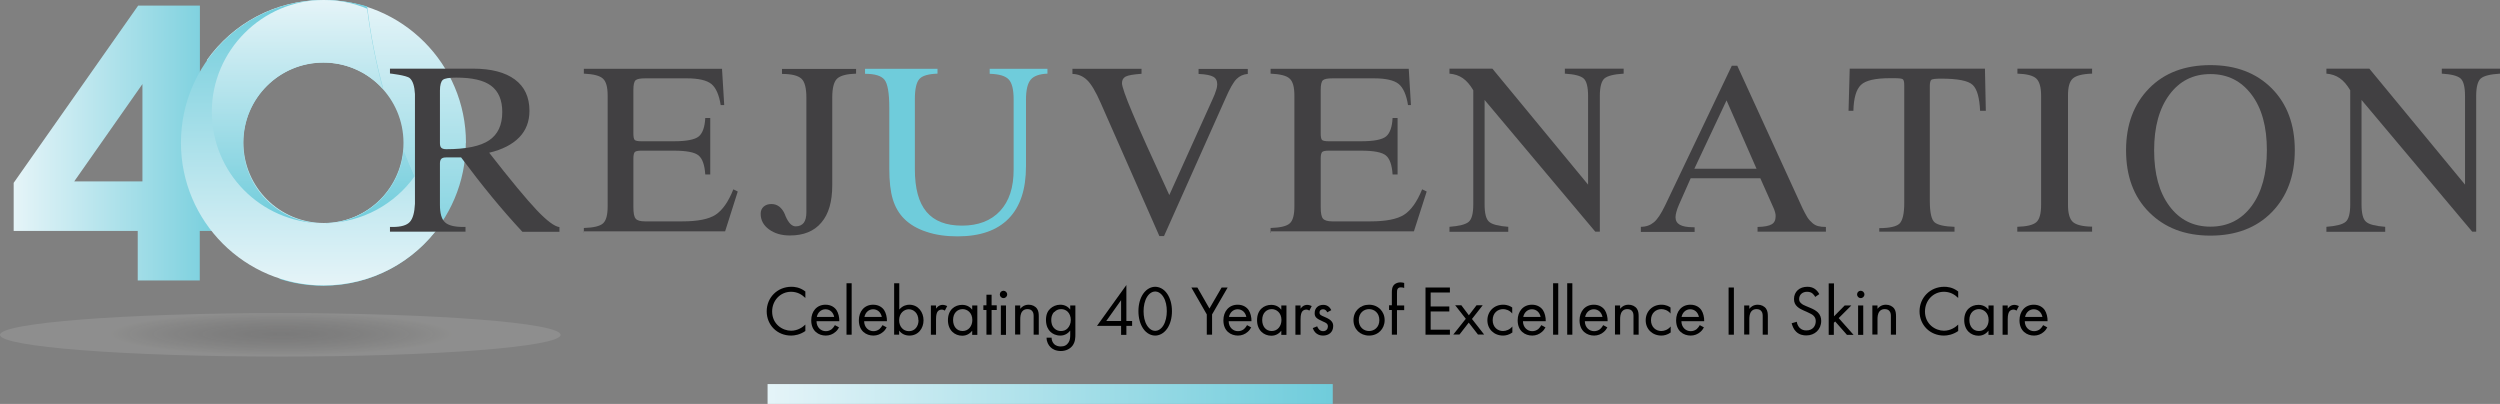 <?xml version="1.0" encoding="UTF-8"?>
<svg id="Layer_1" data-name="Layer 1" xmlns="http://www.w3.org/2000/svg" xmlns:xlink="http://www.w3.org/1999/xlink" viewBox="0 0 170.08 27.48">
  <rect x="0" y="0" width="170.08" height="27.48" fill="#808080" stroke="none"/>
  <defs>
    <style>
      .cls-1 {
        fill: url(#linear-gradient);
      }

      .cls-1, .cls-2, .cls-3, .cls-4 {
        fill-rule: evenodd;
      }

      .cls-1, .cls-2, .cls-3, .cls-4, .cls-5, .cls-6, .cls-7, .cls-8, .cls-9 {
        stroke-width: 0px;
      }

      .cls-2 {
        fill: url(#linear-gradient-3);
      }

      .cls-3 {
        fill: url(#linear-gradient-2);
      }

      .cls-4 {
        fill: url(#linear-gradient-4);
      }

      .cls-5 {
        fill: url(#radial-gradient);
        opacity: .11;
      }

      .cls-6 {
        fill: url(#linear-gradient-5);
      }

      .cls-8 {
        fill: #6fccdb;
      }

      .cls-9 {
        fill: #414042;
      }
    </style>
    <linearGradient id="linear-gradient" x1="-662.57" y1="1011.06" x2="-643.17" y2="1011.06" gradientTransform="translate(1034.01 662.65) rotate(90)" gradientUnits="userSpaceOnUse">
      <stop offset="0" stop-color="#e5f4f8"/>
      <stop offset="1" stop-color="#6fccdb"/>
    </linearGradient>
    <linearGradient id="linear-gradient-2" x1=".99" y1="9.67" x2="15.76" y2="9.67" gradientTransform="matrix(1,0,0,1,0,0)" xlink:href="#linear-gradient"/>
    <linearGradient id="linear-gradient-3" x1="954.62" y1="833.33" x2="974.02" y2="833.33" gradientTransform="translate(-812.28 973.97) rotate(-90)" xlink:href="#linear-gradient"/>
    <linearGradient id="linear-gradient-4" x1="973.97" y1="833.6" x2="958.79" y2="833.6" gradientTransform="translate(-812.28 973.97) rotate(-90)" xlink:href="#linear-gradient"/>
    <linearGradient id="linear-gradient-5" x1="52.22" y1="26.8" x2="90.67" y2="26.8" gradientTransform="matrix(1,0,0,1,0,0)" xlink:href="#linear-gradient"/>
    <radialGradient id="radial-gradient" cx="35.24" cy="22.78" fx="35.24" fy="22.78" r="6.79" gradientTransform="translate(-51.7 17.03) scale(2.01 .25)" gradientUnits="userSpaceOnUse">
      <stop offset="0" stop-color="#231f20" stop-opacity=".5"/>
      <stop offset=".85" stop-color="#fffffa"/>
    </radialGradient>
  </defs>
  <g>
    <path class="cls-1" d="M31.7,9.71c0-5.36-4.35-9.71-9.71-9.71-3.27,0-6.16,1.61-7.92,4.09.95,1.63,1.77,3.34,2.47,5.11.26-2.78,2.6-4.95,5.44-4.95,3.02,0,5.47,2.45,5.47,5.47s-2.45,5.47-5.47,5.47c-1.6,0-3.04-.69-4.04-1.78.5,1.83.87,3.7,1.09,5.57.93.3,1.92.46,2.95.46,5.36,0,9.71-4.35,9.71-9.71Z"/>
    <path class="cls-3" d="M15.72,15.71v-3.36h-2.12V.38h-4.2L.93,12.44v3.27h8.44v3.37h4.22v-3.37h2.12ZM9.69,12.34h-4.64l4.64-6.62v6.62Z"/>
    <path class="cls-2" d="M12.31,9.71c0,5.36,4.35,9.71,9.71,9.71,3.27,0,6.16-1.61,7.92-4.09-.95-1.63-1.77-3.34-2.47-5.11-.26,2.78-2.6,4.95-5.44,4.95-3.02,0-5.47-2.45-5.47-5.47s2.45-5.47,5.47-5.47c1.6,0,3.04.69,4.04,1.78-.5-1.83-.87-3.7-1.09-5.57C24.04.16,23.05,0,22.02,0,16.65,0,12.31,4.35,12.31,9.71Z"/>
    <path class="cls-4" d="M22.16,15.18c2.5-.05,4.7-1.3,6.05-3.19-.26-.58-.51-1.16-.75-1.75-.26,2.73-2.52,4.88-5.3,4.95h0ZM24.98.61c.23,1.82.59,3.64,1.07,5.43-1-1.1-2.44-1.78-4.04-1.78-3.02,0-5.47,2.45-5.47,5.47s2.37,5.39,5.32,5.46c-4.13-.08-7.45-3.44-7.45-7.59S17.83,0,22.02,0c1.05,0,2.06.21,2.97.6Z"/>
  </g>
  <g>
    <g>
      <path class="cls-9" d="M26.53,15.78v-.34h.19c.56,0,.95-.11,1.16-.34s.32-.64.35-1.24v-7.46c-.03-.54-.14-.9-.36-1.09-.23-.19-1.34-.31-1.34-.31v-.33h5.64c1.25,0,2.2.25,2.86.74.66.49.99,1.2.99,2.13,0,.72-.23,1.33-.7,1.81-.47.48-1.15.83-2.04,1.04,1.45,1.86,2.53,3.16,3.23,3.9.7.74,1.22,1.12,1.55,1.16v.32h-2.52c-.69-.74-1.38-1.53-2.08-2.38-.69-.84-1.39-1.74-2.09-2.68h-1.01c-.16,0-.27.03-.33.09-.06.06-.1.16-.1.31v2.82c0,.58.11.98.34,1.19.23.22.65.32,1.26.32h.14v.32h-5.14ZM29.93,9.74c0,.15.03.26.1.32s.18.09.33.09c1.34,0,2.31-.2,2.91-.6.6-.4.9-1.04.9-1.93,0-.81-.25-1.4-.75-1.78s-1.29-.56-2.38-.56c-.49,0-.8.05-.92.16-.12.11-.19.35-.19.72v3.58h0Z"/>
      <path class="cls-9" d="M39.72,15.85v-.34c.65-.02,1.09-.12,1.3-.31.22-.19.32-.58.32-1.17v-7.52c0-.58-.1-.96-.32-1.16-.21-.2-.64-.31-1.3-.34v-.33h9.4l.15,2.47h-.24c-.11-.71-.33-1.19-.64-1.44-.31-.25-.87-.38-1.67-.38h-2.82c-.34,0-.56.04-.66.13s-.15.31-.15.66v2.96c0,.23.03.38.09.44.06.06.21.09.45.09h2.21c.87,0,1.43-.11,1.7-.33.26-.22.41-.64.44-1.25h.34v3.84h-.34c-.04-.64-.19-1.07-.45-1.29-.26-.22-.82-.33-1.69-.33h-2.23c-.21,0-.35.03-.42.09-.06.06-.1.21-.1.44v3.31c0,.41.05.67.16.79.1.12.31.18.62.18h2.56c1.04,0,1.79-.15,2.25-.45s.87-.87,1.21-1.73l.3.15-.86,2.71h-9.62v.09Z"/>
      <path class="cls-9" d="M58.24,4.68v.33c-.64.02-1.06.13-1.29.34-.22.21-.33.64-.33,1.29v5.96c0,1.11-.24,1.96-.74,2.54-.49.59-1.21.88-2.14.88-.58,0-1.05-.14-1.43-.42s-.56-.63-.56-1.06c0-.2.07-.36.2-.48.14-.12.31-.18.53-.18.21,0,.38.06.54.18.15.12.28.29.38.53.01.02.02.06.04.11.2.46.43.7.69.7.24,0,.42-.08.55-.24.12-.16.18-.4.18-.72v-7.79c0-.66-.11-1.09-.34-1.3-.23-.21-.67-.32-1.32-.32v-.34h5.02Z"/>
      <path class="cls-8" d="M58.85,5.02v-.34h4.93v.33c-.62.02-1.03.14-1.23.36-.2.22-.31.67-.31,1.37v4.77c0,1.31.26,2.27.79,2.9s1.33.94,2.42.94,1.97-.33,2.59-1,.92-1.6.92-2.81v-4.77c0-.68-.11-1.13-.34-1.37s-.65-.36-1.29-.38v-.34s3.93,0,3.93,0v.33c-.55.02-.93.16-1.14.41s-.32.7-.32,1.36v4.53c0,1.57-.39,2.75-1.18,3.56s-1.95,1.21-3.48,1.21c-.79,0-1.49-.1-2.11-.31-.62-.2-1.13-.5-1.52-.89-.36-.36-.61-.8-.77-1.32-.16-.53-.24-1.22-.24-2.08v-4.16c0-.99-.11-1.63-.33-1.9-.22-.27-.66-.4-1.33-.4Z"/>
      <path class="cls-9" d="M78.87,16.05l-3.98-9.03c-.34-.78-.65-1.3-.93-1.57-.28-.27-.61-.41-1-.42v-.35h4.7v.34c-.55.04-.91.1-1.08.19-.17.09-.25.24-.25.45s.23.89.71,2.02c.47,1.13,1.31,2.99,2.51,5.59l2.94-6.51c.11-.23.19-.44.24-.61.06-.17.08-.31.08-.42,0-.24-.09-.41-.27-.51s-.51-.17-1-.19v-.34s3.35,0,3.35,0v.34c-.3.02-.56.14-.77.35s-.46.65-.75,1.32l-4.18,9.36h-.33Z"/>
      <path class="cls-9" d="M86.44,15.85v-.34c.65-.02,1.09-.12,1.3-.31.22-.19.32-.58.32-1.17v-7.52c0-.58-.1-.96-.32-1.16-.21-.2-.64-.31-1.3-.34v-.33h9.4l.15,2.47h-.2c-.11-.71-.33-1.19-.64-1.44-.31-.25-.87-.38-1.67-.38h-2.82c-.34,0-.56.04-.66.13s-.15.31-.15.66v2.96c0,.23.03.38.09.44s.21.09.45.09h2.21c.87,0,1.43-.11,1.7-.33.26-.22.41-.64.44-1.25h.34v3.84h-.34c-.04-.64-.19-1.07-.45-1.29s-.82-.33-1.69-.33h-2.23c-.21,0-.35.03-.42.09-.06.06-.1.21-.1.44v3.31c0,.41.05.67.16.79.11.12.32.18.63.18h2.6c1.05,0,1.81-.15,2.28-.45.47-.3.88-.87,1.23-1.73l.31.15-.87,2.71h-9.73v.09Z"/>
      <path class="cls-9" d="M101,13.9c0,.61.1,1.02.31,1.19.2.18.64.29,1.3.34v.34h-4v-.34c.67-.05,1.1-.16,1.31-.34s.31-.57.31-1.19v-7.76c-.22-.37-.45-.64-.71-.82-.26-.18-.56-.28-.91-.31v-.34h2.92l6.51,7.89v-6.03c0-.61-.1-1.01-.3-1.19s-.62-.29-1.28-.33v-.34h4v.34c-.67.04-1.1.15-1.31.33-.2.18-.31.57-.31,1.19v9.23h-.31s-7.53-8.96-7.53-8.96v7.09h0Z"/>
      <path class="cls-9" d="M111.63,15.77v-.34c.36,0,.65-.11.89-.31.24-.2.48-.57.75-1.12l4.55-9.53h.37l4.44,9.7c.11.23.22.43.32.6.11.17.23.3.35.4.11.1.24.17.38.21s.32.06.54.06v.32h-4.65v-.32c.46-.01.78-.07.96-.18.18-.1.27-.29.27-.54,0-.08,0-.17-.03-.25s-.04-.17-.08-.25l-.93-2.09h-4.74l-.78,1.76c-.09.2-.15.37-.19.52-.04.15-.06.27-.06.37,0,.23.1.4.29.51s.5.17.91.17h.1v.32h-3.64ZM115.27,11.48h4.23l-2.04-4.65-2.19,4.65Z"/>
      <path class="cls-9" d="M127.85,15.76v-.24c.71,0,1.17-.11,1.38-.31.21-.21.32-.68.32-1.4v-7.99c0-.24-.03-.38-.1-.43s-.27-.07-.59-.07h-.28c-1,0-1.66.15-1.98.46s-.49.9-.51,1.76h-.33l.08-2.87h9.2l.06,2.87h-.39c-.04-.88-.2-1.47-.5-1.76-.3-.29-1.02-.43-2.17-.43-.37,0-.59.03-.65.08-.06.06-.1.19-.1.41v7.83c0,.79.11,1.28.33,1.46s.67.28,1.35.3v.33s-5.12,0-5.12,0Z"/>
      <path class="cls-9" d="M137.24,15.76v-.33c.64-.02,1.07-.12,1.29-.31s.33-.58.33-1.17v-7.45c0-.57-.11-.95-.33-1.16-.22-.2-.65-.31-1.28-.33v-.34h5.08v.34c-.67.02-1.11.14-1.32.34-.22.2-.32.58-.32,1.15v7.44c0,.57.11.96.33,1.16s.66.31,1.31.32v.34s-5.08,0-5.08,0Z"/>
      <path class="cls-9" d="M144.64,10.22c0-1.75.53-3.15,1.57-4.21s2.44-1.58,4.17-1.58,3.12.53,4.17,1.58c1.05,1.06,1.57,2.46,1.57,4.21s-.53,3.16-1.57,4.22-2.44,1.59-4.17,1.59-3.11-.53-4.17-1.59-1.57-2.47-1.57-4.22ZM146.55,10.22c0,1.6.34,2.86,1.04,3.8.69.93,1.62,1.4,2.79,1.4s2.11-.47,2.8-1.4c.69-.93,1.04-2.2,1.04-3.8s-.34-2.85-1.04-3.78-1.62-1.4-2.8-1.4-2.1.47-2.79,1.4c-.69.93-1.04,2.19-1.04,3.78Z"/>
      <path class="cls-9" d="M160.66,13.9c0,.61.1,1.02.31,1.19.2.18.64.29,1.3.34v.34h-4v-.34c.67-.05,1.1-.16,1.31-.34s.31-.57.31-1.19v-7.76c-.22-.37-.45-.64-.71-.82-.26-.18-.56-.28-.91-.31v-.34h2.92l6.51,7.89v-6.03c0-.61-.1-1.01-.3-1.19s-.62-.29-1.28-.33v-.34h3.96v.34c-.67.04-1.1.15-1.31.33-.2.18-.31.57-.31,1.19v9.23h-.27s-7.53-8.96-7.53-8.96v7.09h0Z"/>
    </g>
    <g>
      <path class="cls-7" d="M54.79,20.27c-.1-.1-.25-.22-.42-.3-.17-.08-.37-.12-.55-.12-.74,0-1.29.6-1.29,1.34,0,.87.71,1.31,1.29,1.31.22,0,.43-.06.6-.15.18-.09.31-.21.37-.27v.44c-.36.25-.73.31-.97.31-.95,0-1.66-.72-1.66-1.65s.72-1.67,1.68-1.67c.19,0,.56.02.95.32v.44Z"/>
      <path class="cls-7" d="M57.09,22.26c-.06.11-.14.23-.25.32-.18.16-.41.25-.66.25-.48,0-.99-.3-.99-1.04,0-.6.37-1.06.97-1.06.39,0,.63.19.75.37.12.18.2.49.19.75h-1.55c0,.41.29.68.63.68.16,0,.29-.05.41-.14.09-.08.16-.18.21-.27l.29.16ZM56.75,21.56c-.06-.31-.29-.52-.59-.52s-.53.22-.59.52h1.17Z"/>
      <path class="cls-7" d="M57.94,19.27v3.5h-.35v-3.5h.35Z"/>
      <path class="cls-7" d="M60.33,22.26c-.06.11-.14.23-.25.32-.18.16-.41.25-.66.25-.48,0-.99-.3-.99-1.04,0-.6.37-1.06.97-1.06.39,0,.63.19.75.37.12.18.2.49.19.75h-1.55c0,.41.29.68.63.68.16,0,.29-.05.41-.14.09-.08.16-.18.21-.27l.29.16ZM59.99,21.56c-.06-.31-.29-.52-.59-.52s-.53.22-.59.52h1.17Z"/>
      <path class="cls-7" d="M61.18,22.77h-.35v-3.5h.35v1.79c.24-.29.54-.33.68-.33.62,0,.97.52.97,1.06s-.35,1.04-.96,1.04c-.32,0-.55-.14-.7-.34v.28ZM62.48,21.79c0-.49-.33-.75-.65-.75s-.66.26-.66.75c0,.41.26.74.67.74s.65-.34.65-.74Z"/>
      <path class="cls-7" d="M63.33,20.78h.35v.22c.03-.05.18-.26.45-.26.11,0,.22.04.31.08l-.16.31c-.08-.05-.15-.07-.2-.07-.14,0-.23.06-.28.12-.06.08-.12.21-.12.54v1.05h-.35v-2Z"/>
      <path class="cls-7" d="M66.14,20.78h.35v2h-.35v-.28c-.12.15-.33.34-.68.34-.5,0-.97-.36-.97-1.06s.46-1.04.97-1.04c.38,0,.59.21.68.33v-.28ZM64.84,21.77c0,.43.24.75.65.75s.66-.35.66-.75c0-.51-.36-.74-.66-.74-.34,0-.65.25-.65.74Z"/>
      <path class="cls-7" d="M67.46,21.09v1.68h-.35v-1.68h-.21v-.32h.21v-.72h.35v.72h.35v.32h-.35Z"/>
      <path class="cls-7" d="M68.27,19.78c.13,0,.25.11.25.25s-.11.25-.25.25-.25-.11-.25-.25.11-.25.25-.25ZM68.44,20.78v2h-.35v-2h.35Z"/>
      <path class="cls-7" d="M69.06,20.78h.35v.23c.06-.08.24-.28.57-.28.24,0,.45.1.57.27.1.15.12.31.12.53v1.24h-.35v-1.23c0-.12,0-.26-.09-.37-.07-.09-.17-.14-.33-.14-.12,0-.25.03-.35.15-.13.16-.14.39-.14.54v1.04h-.35v-2Z"/>
      <path class="cls-7" d="M72.81,20.78h.35v1.95c0,.22,0,.52-.19.78-.15.2-.42.37-.8.37-.34,0-.58-.13-.71-.27-.13-.13-.26-.35-.26-.64h.34c0,.17.07.32.15.41.14.16.33.19.48.19.25,0,.41-.09.53-.28.1-.16.11-.34.11-.51v-.29c-.12.15-.33.34-.68.34-.29,0-.53-.12-.68-.27-.13-.13-.29-.38-.29-.79s.14-.63.29-.77c.17-.16.41-.27.68-.27.29,0,.52.12.68.33v-.28ZM71.72,21.22c-.17.17-.2.38-.2.55,0,.17.03.41.23.59.11.1.25.16.43.16s.33-.06.44-.17c.13-.13.23-.34.23-.58s-.09-.44-.21-.56c-.11-.11-.27-.18-.45-.18-.21,0-.36.09-.45.19Z"/>
      <path class="cls-7" d="M76.63,21.84h.39v.33h-.39v.61h-.36v-.61h-1.64l2-2.78v2.45ZM76.27,21.84v-1.42l-1.01,1.42h1.01Z"/>
      <path class="cls-7" d="M77.77,22.35c-.21-.31-.32-.72-.32-1.18s.11-.87.32-1.18c.25-.36.57-.48.82-.48s.58.12.82.48c.21.31.32.72.32,1.18s-.11.87-.32,1.18c-.25.36-.57.48-.82.48s-.58-.12-.82-.48ZM78.04,20.19c-.17.27-.24.64-.24.98s.06.7.24.98c.17.27.39.36.55.36s.38-.09.55-.36c.17-.27.24-.64.24-.98s-.06-.7-.24-.98c-.17-.27-.39-.36-.55-.36s-.38.09-.55.36Z"/>
      <path class="cls-7" d="M82.1,21.39l-1.05-1.83h.41l.82,1.43.83-1.43h.41l-1.06,1.83v1.38h-.36v-1.38Z"/>
      <path class="cls-7" d="M85.13,22.26c-.06.11-.14.23-.25.32-.18.16-.41.25-.66.25-.48,0-.99-.3-.99-1.04,0-.6.37-1.06.97-1.06.39,0,.63.19.75.37.12.18.2.49.19.75h-1.55c0,.41.29.68.63.68.16,0,.29-.05.41-.14.09-.08.16-.18.21-.27l.29.16ZM84.79,21.56c-.06-.31-.29-.52-.59-.52s-.53.22-.59.52h1.17Z"/>
      <path class="cls-7" d="M87.17,20.78h.35v2h-.35v-.28c-.12.15-.33.34-.68.34-.5,0-.97-.36-.97-1.06s.46-1.04.97-1.04c.38,0,.59.21.68.33v-.28ZM85.87,21.77c0,.43.24.75.65.75s.66-.35.66-.75c0-.51-.36-.74-.66-.74-.34,0-.65.25-.65.74Z"/>
      <path class="cls-7" d="M88.13,20.78h.35v.22c.03-.05.18-.26.45-.26.11,0,.22.04.31.08l-.16.31c-.08-.05-.15-.07-.2-.07-.14,0-.23.06-.28.12-.06.08-.12.21-.12.54v1.05h-.35v-2Z"/>
      <path class="cls-7" d="M90.29,21.24c-.05-.12-.15-.2-.28-.2s-.24.07-.24.23c0,.14.1.19.32.28.29.12.42.21.5.31.09.11.11.21.11.32,0,.42-.3.65-.69.65-.08,0-.53,0-.7-.51l.3-.12c.04.11.15.33.4.33.23,0,.33-.17.33-.32,0-.19-.13-.25-.32-.33-.24-.11-.39-.18-.49-.29-.08-.1-.09-.19-.09-.29,0-.35.25-.56.58-.56.11,0,.39.02.55.36l-.28.15Z"/>
      <path class="cls-7" d="M92.08,21.78c0-.61.45-1.05,1.06-1.05s1.06.45,1.06,1.05-.45,1.05-1.06,1.05-1.06-.44-1.06-1.05ZM92.44,21.78c0,.49.35.74.7.74s.7-.25.7-.74-.34-.75-.7-.75-.7.26-.7.75Z"/>
      <path class="cls-7" d="M95.04,21.09v1.68h-.35v-1.68h-.19v-.32h.19v-.87c0-.18.01-.41.19-.56.1-.08.24-.13.4-.13.12,0,.21.03.25.04v.34c-.07-.03-.15-.04-.23-.04-.08,0-.17.02-.22.11-.04.07-.04.18-.04.29v.83h.49v.32h-.49Z"/>
      <path class="cls-7" d="M98.64,19.9h-1.31v.95h1.27v.34h-1.27v1.24h1.31v.34h-1.66v-3.21h1.66v.34Z"/>
      <path class="cls-7" d="M99.73,21.7l-.73-.93h.42l.51.68.52-.68h.42l-.73.93.83,1.06h-.42l-.63-.81-.63.81h-.42l.85-1.07Z"/>
      <path class="cls-7" d="M102.88,21.33c-.18-.23-.45-.3-.62-.3-.37,0-.71.26-.71.75s.35.74.7.74c.21,0,.46-.09.64-.31v.41c-.22.16-.45.21-.63.21-.62,0-1.07-.44-1.07-1.04s.45-1.06,1.07-1.06c.32,0,.52.12.62.19v.41Z"/>
      <path class="cls-7" d="M105.15,22.26c-.06.11-.14.23-.25.32-.18.16-.41.25-.66.25-.48,0-.99-.3-.99-1.04,0-.6.37-1.06.97-1.06.39,0,.63.19.75.37.12.18.2.49.19.75h-1.55c0,.41.29.68.63.68.16,0,.29-.05.41-.14.09-.08.16-.18.21-.27l.29.16ZM104.81,21.56c-.06-.31-.29-.52-.59-.52s-.53.22-.59.52h1.17Z"/>
      <path class="cls-7" d="M106.01,19.27v3.5h-.35v-3.5h.35Z"/>
      <path class="cls-7" d="M106.97,19.27v3.5h-.35v-3.5h.35Z"/>
      <path class="cls-7" d="M109.36,22.26c-.06.11-.14.23-.25.32-.18.16-.41.25-.66.25-.48,0-.99-.3-.99-1.04,0-.6.37-1.06.97-1.06.39,0,.63.19.75.37.12.18.2.49.19.75h-1.55c0,.41.29.68.63.68.16,0,.29-.05.41-.14.09-.08.16-.18.21-.27l.29.16ZM109.02,21.56c-.06-.31-.29-.52-.59-.52s-.53.22-.59.52h1.17Z"/>
      <path class="cls-7" d="M109.87,20.78h.35v.23c.06-.08.24-.28.57-.28.24,0,.45.1.57.27.1.15.12.31.12.53v1.24h-.35v-1.23c0-.12,0-.26-.09-.37-.07-.09-.17-.14-.33-.14-.12,0-.25.03-.35.15-.13.16-.14.39-.14.54v1.04h-.35v-2Z"/>
      <path class="cls-7" d="M113.65,21.33c-.18-.23-.45-.3-.62-.3-.37,0-.71.26-.71.75s.35.74.7.74c.21,0,.46-.09.64-.31v.41c-.22.16-.45.21-.63.21-.62,0-1.07-.44-1.07-1.04s.45-1.06,1.07-1.06c.32,0,.52.12.62.19v.41Z"/>
      <path class="cls-7" d="M115.93,22.26c-.06.11-.14.23-.25.32-.18.16-.41.25-.66.25-.48,0-.99-.3-.99-1.04,0-.6.37-1.06.97-1.06.39,0,.63.19.75.37.12.18.2.49.19.75h-1.55c0,.41.29.68.63.68.16,0,.29-.05.41-.14.09-.08.16-.18.21-.27l.29.16ZM115.58,21.56c-.06-.31-.29-.52-.59-.52s-.53.22-.59.52h1.17Z"/>
      <path class="cls-7" d="M117.96,19.56v3.21h-.36v-3.21h.36Z"/>
      <path class="cls-7" d="M118.66,20.78h.35v.23c.06-.08.24-.28.57-.28.24,0,.45.1.57.27.1.15.12.31.12.53v1.24h-.35v-1.23c0-.12,0-.26-.09-.37-.07-.09-.17-.14-.33-.14-.12,0-.25.03-.35.15-.13.16-.14.39-.14.54v1.04h-.35v-2Z"/>
      <path class="cls-7" d="M123.49,20.2c-.04-.09-.12-.18-.19-.24-.06-.05-.18-.11-.36-.11-.32,0-.54.2-.54.49,0,.12.03.2.12.28.1.1.22.15.34.2l.31.13c.19.08.36.17.5.3.16.16.23.35.23.58,0,.59-.44.99-1.01.99-.21,0-.48-.04-.7-.26-.16-.15-.25-.38-.3-.57l.35-.1c.02.17.1.31.19.41.14.14.3.18.46.18.44,0,.64-.31.64-.63,0-.14-.04-.27-.16-.38-.09-.09-.22-.14-.38-.22l-.29-.13c-.12-.06-.28-.12-.43-.26-.14-.13-.22-.28-.22-.52,0-.5.38-.83.9-.83.2,0,.36.04.51.14.13.09.24.22.31.36l-.28.19Z"/>
      <path class="cls-7" d="M124.77,19.27v2.25l.73-.74h.45l-.86.86,1.01,1.14h-.45l-.8-.91-.09.09v.82h-.35v-3.5h.35Z"/>
      <path class="cls-7" d="M126.59,19.78c.13,0,.25.11.25.25s-.11.25-.25.25-.25-.11-.25-.25.11-.25.25-.25ZM126.76,20.78v2h-.35v-2h.35Z"/>
      <path class="cls-7" d="M127.38,20.78h.35v.23c.06-.08.24-.28.57-.28.24,0,.45.1.57.27.1.15.12.31.12.53v1.24h-.35v-1.23c0-.12,0-.26-.09-.37-.07-.09-.17-.14-.33-.14-.12,0-.25.03-.35.15-.13.16-.14.39-.14.54v1.04h-.35v-2Z"/>
      <path class="cls-7" d="M133.22,20.27c-.1-.1-.25-.22-.42-.3-.17-.08-.37-.12-.55-.12-.74,0-1.29.6-1.29,1.34,0,.87.71,1.31,1.29,1.31.22,0,.43-.06.6-.15.18-.09.31-.21.37-.27v.44c-.36.25-.73.31-.97.31-.95,0-1.66-.72-1.66-1.65s.72-1.67,1.68-1.67c.19,0,.56.02.95.32v.44Z"/>
      <path class="cls-7" d="M135.28,20.78h.35v2h-.35v-.28c-.12.15-.33.34-.68.34-.5,0-.97-.36-.97-1.06s.46-1.04.97-1.04c.38,0,.59.21.68.33v-.28ZM133.98,21.77c0,.43.24.75.65.75s.66-.35.66-.75c0-.51-.36-.74-.66-.74-.34,0-.65.25-.65.74Z"/>
      <path class="cls-7" d="M136.24,20.78h.35v.22c.03-.05.18-.26.45-.26.11,0,.22.04.31.08l-.16.31c-.08-.05-.15-.07-.2-.07-.14,0-.23.06-.28.12-.06.08-.12.21-.12.54v1.05h-.35v-2Z"/>
      <path class="cls-7" d="M139.29,22.26c-.06.11-.14.23-.25.32-.18.16-.41.25-.66.25-.48,0-.99-.3-.99-1.04,0-.6.37-1.06.97-1.06.39,0,.63.19.75.37.12.18.2.49.19.75h-1.55c0,.41.29.68.63.68.16,0,.29-.05.41-.14.09-.08.16-.18.21-.27l.29.16ZM138.95,21.56c-.06-.31-.29-.52-.59-.52s-.53.22-.59.52h1.17Z"/>
    </g>
  </g>
  <rect class="cls-6" x="52.22" y="26.13" width="38.45" height="1.35"/>
  <ellipse class="cls-5" cx="19.07" cy="22.78" rx="19.07" ry="1.48"/>
</svg>